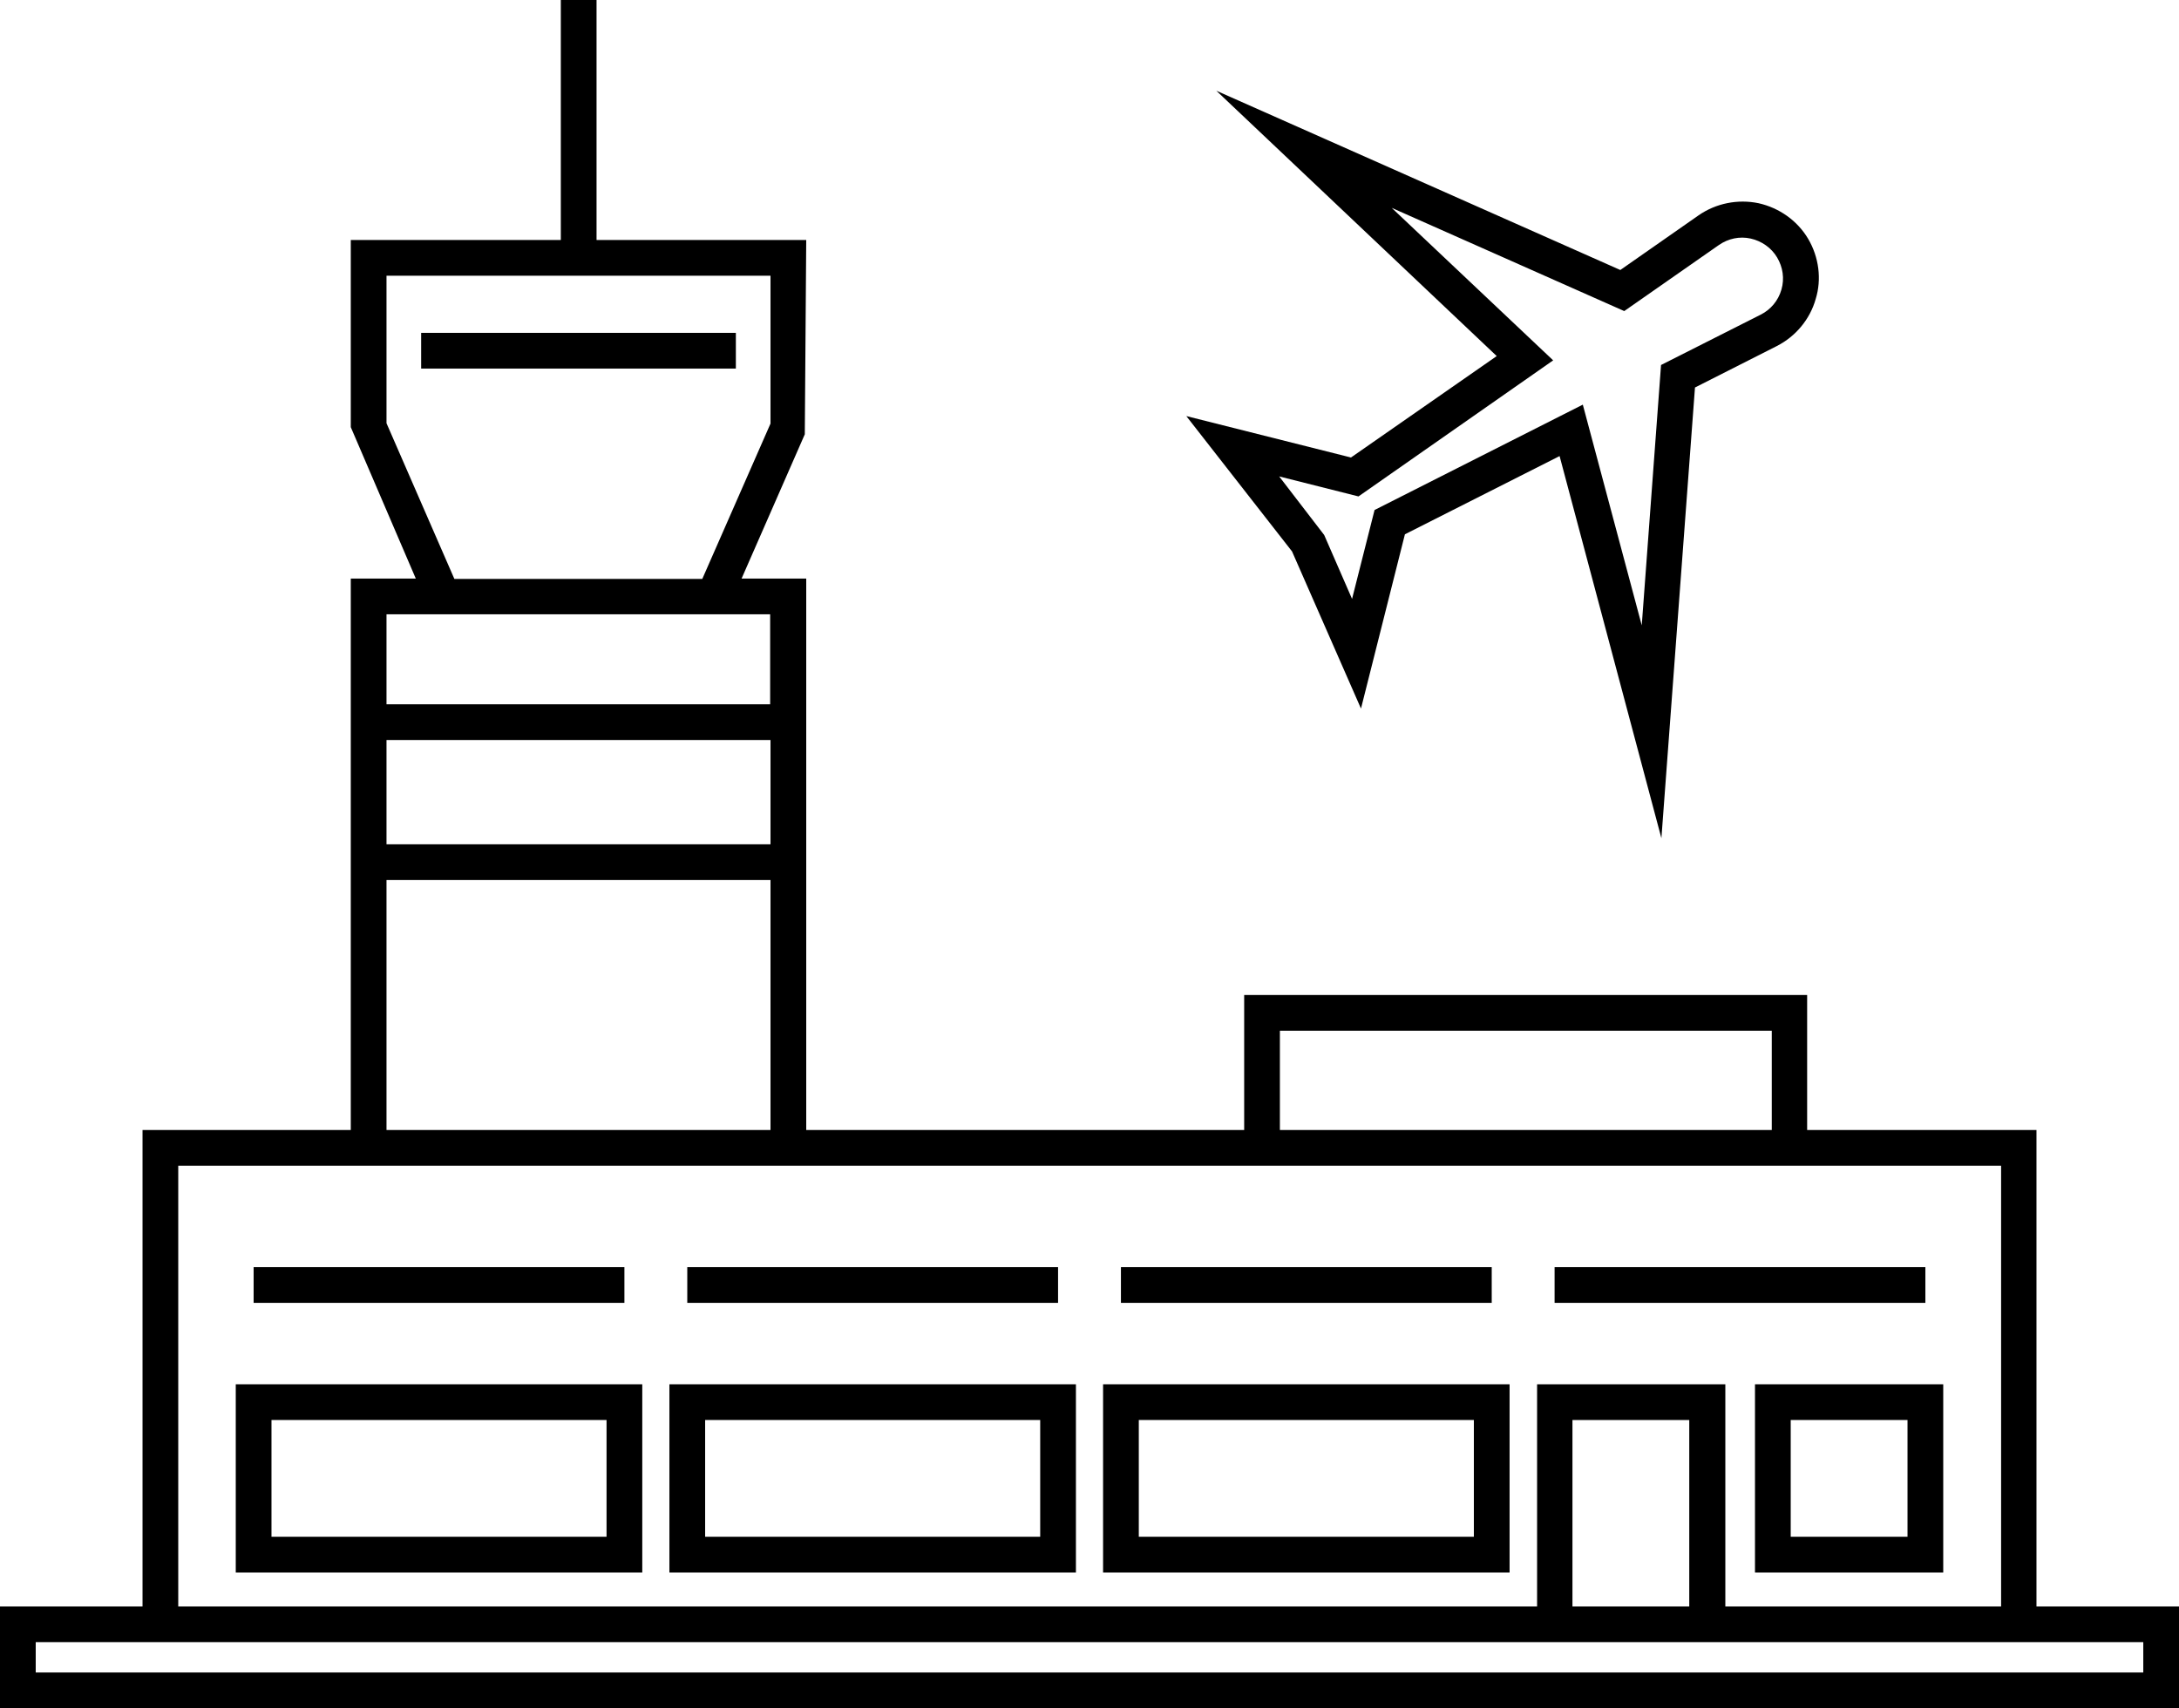 <?xml version="1.0" encoding="UTF-8"?> <svg xmlns="http://www.w3.org/2000/svg" xmlns:xlink="http://www.w3.org/1999/xlink" style="enable-background:new 0 0 61 47.83;" viewBox="0 0 61 47.83" xml:space="preserve"> <style type="text/css"> .st0{fill:#FFFFFF;stroke:#000000;stroke-miterlimit:10;} .st1{fill:#FFFFFF;} .st2{fill:none;stroke:#000000;stroke-miterlimit:10;} .st3{fill:none;stroke:#000000;stroke-linecap:round;stroke-miterlimit:10;} .st4{fill:none;stroke:#000000;stroke-linejoin:round;stroke-miterlimit:10;} .st5{fill:none;stroke:#000000;stroke-linecap:round;stroke-linejoin:round;stroke-miterlimit:10;} </style> <g id="Layer_2"></g> <g id="Layer_1"></g> <g id="Layer_3"> <g> <path d="M57.01,44.98V31.64h-6.42v-3.78H34.83v3.78H22.57v-7v-4.92V16.2h-1.81l1.77-4.04l0.04-5.44h-5.87V0h-1v6.72H9.82v5.24 l1.82,4.24H9.82v3.52v4.92v7H3.99v13.34H0v2.85h61v-2.85H57.01z M35.83,28.86h13.77v2.78H35.83V28.86z M10.82,11.85V7.72h10.75 v4.14l-1.91,4.35h-6.94L10.82,11.85z M10.82,17.2h1.25h8.24h1.25v2.52H10.82V17.2z M10.82,20.72h10.75v2.92H10.82V20.72z M10.82,24.64h10.75v7H10.82V24.64z M4.99,32.64h4.83h12.75h12.26h15.77h5.42v12.34h-7.72v-6.22h-5.27v6.22H4.99V32.64z M47.29,39.76v5.22h-3.27v-5.22H47.29z M60,46.83H1v-0.85h2.99h39.04h5.27h8.72H60V46.83z"></path> <rect height="1" width="8.81" x="11.79" y="9.32"></rect> <rect height="1" width="10.38" x="7.1" y="35.48"></rect> <rect height="1" width="10.38" x="19.24" y="35.48"></rect> <rect height="1" width="10.38" x="31.38" y="35.48"></rect> <rect height="1" width="10.38" x="43.52" y="35.48"></rect> <path d="M6.6,44.03h11.38v-5.27H6.6V44.03z M7.6,39.76h9.38v3.27H7.6V39.76z"></path> <path d="M18.74,44.03h11.38v-5.27H18.74V44.03z M19.74,39.76h9.38v3.27h-9.38V39.76z"></path> <path d="M30.88,44.03h11.38v-5.27H30.88V44.03z M31.88,39.76h9.38v3.27h-9.38V39.76z"></path> <path d="M49.13,44.03h5.27v-5.27h-5.27V44.03z M50.13,39.76h3.27v3.27h-3.27V39.76z"></path> <path d="M33.21,11.65l2.96,3.79l1.93,4.4l1.23-4.88l4.33-2.19l2.85,10.7l0.94-12.62l2.29-1.16c0.53-0.27,0.93-0.75,1.09-1.32 C51,7.82,50.92,7.2,50.62,6.69c-0.3-0.51-0.81-0.87-1.39-1c-0.58-0.12-1.19,0-1.68,0.34l-2.19,1.53L34.05,2.54l7.85,7.43 l-4.08,2.84L33.21,11.65z M43.48,10.09l-4.52-4.27l6.51,2.89l2.65-1.85c0.26-0.18,0.58-0.25,0.89-0.18 c0.31,0.07,0.58,0.26,0.74,0.53c0.16,0.27,0.21,0.59,0.12,0.9c-0.09,0.31-0.3,0.56-0.58,0.7l-2.79,1.41l-0.54,7.29l-1.65-6.18 l-5.83,2.95l-0.63,2.49l-0.78-1.79l-1.26-1.64l2.22,0.56L43.48,10.09z"></path> </g> </g> </svg> 